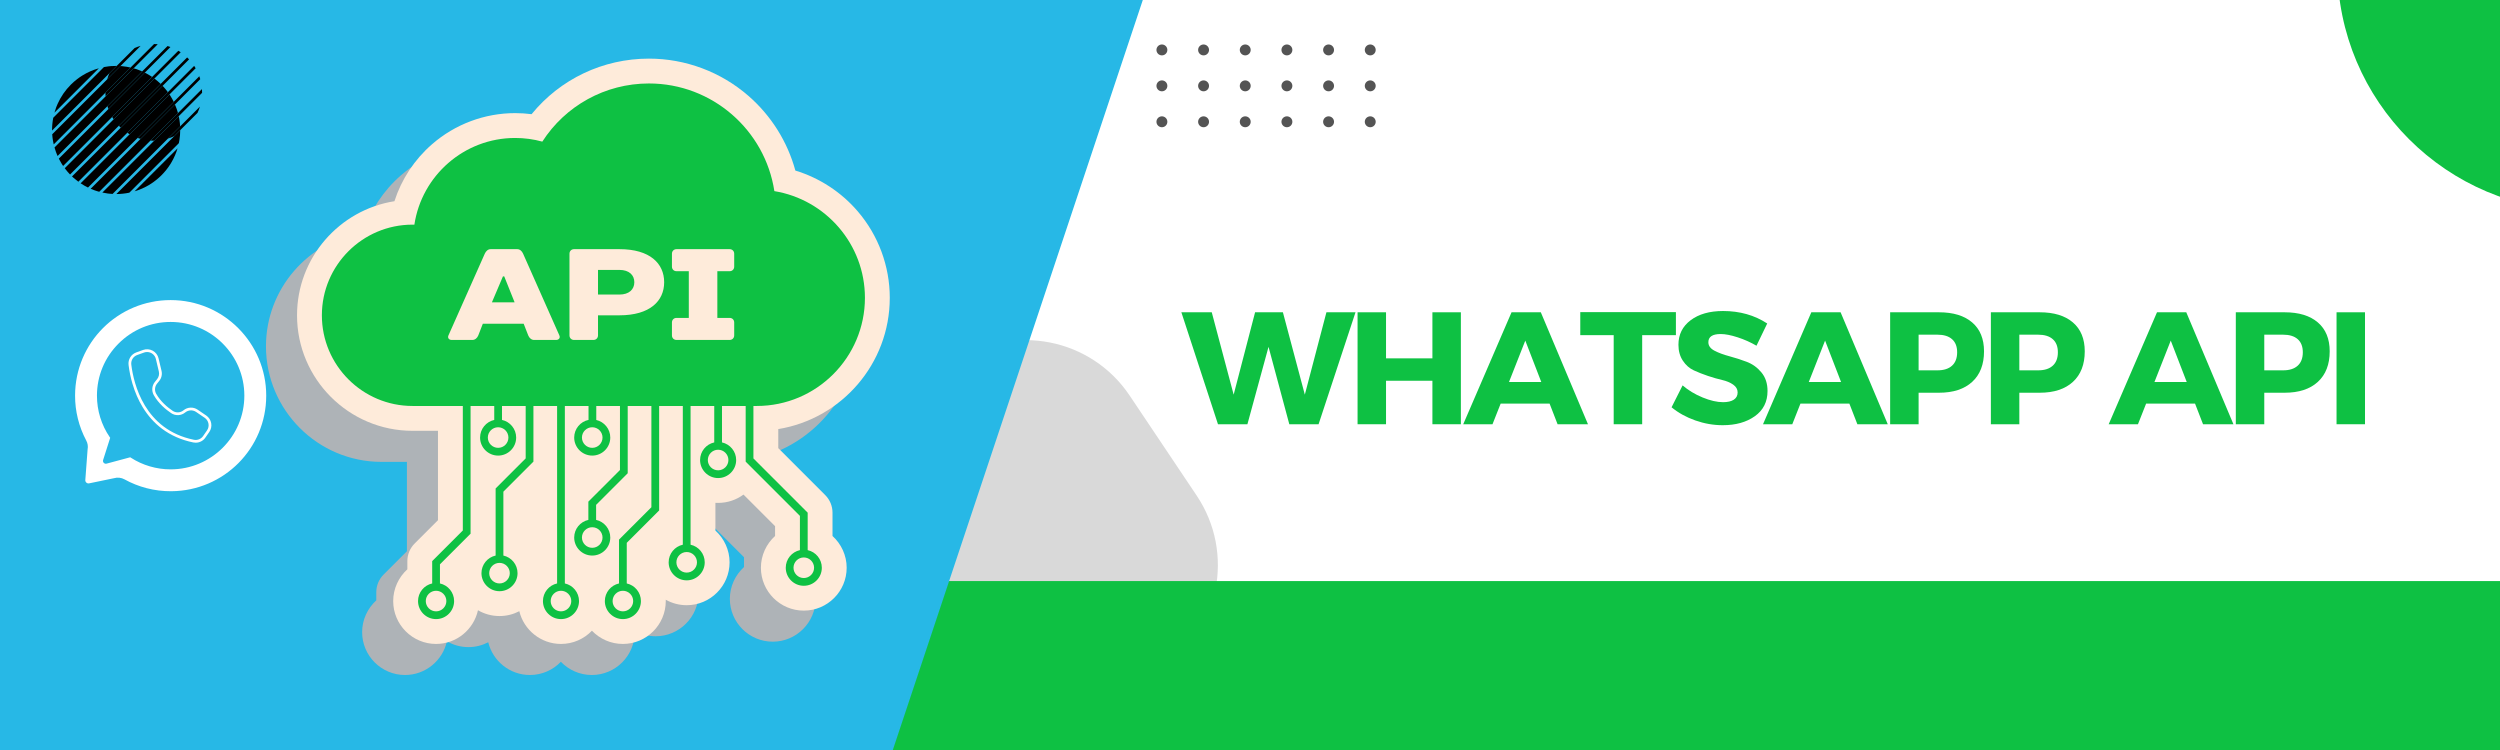 <svg xmlns="http://www.w3.org/2000/svg" xmlns:xlink="http://www.w3.org/1999/xlink" width="2000" zoomAndPan="magnify" viewBox="0 0 1500 450" height="600" preserveAspectRatio="xMidYMid meet" version="1.0"><defs><g/><clipPath id="96ce0fec76"><path d="M 497 204 L 731 204 L 731 443 L 497 443 Z M 497 204 " clip-rule="nonzero"/></clipPath><clipPath id="e7dcc7b184"><path d="M 636.043 175.031 L 759.887 359.836 L 592.711 471.863 L 468.871 287.059 Z M 636.043 175.031 " clip-rule="nonzero"/></clipPath><clipPath id="7ef30cfac8"><path d="M 677.797 237.336 L 718.02 297.363 C 741.078 331.77 731.879 378.359 697.469 401.418 L 654.902 429.941 C 620.492 453 573.906 443.797 550.848 409.391 L 510.621 349.363 C 487.562 314.953 496.766 268.367 531.176 245.309 L 573.742 216.781 C 608.148 193.723 654.738 202.926 677.797 237.336 Z M 677.797 237.336 " clip-rule="nonzero"/></clipPath><clipPath id="e702c2f004"><path d="M 495.863 348.625 L 1500 348.625 L 1500 450 L 495.863 450 Z M 495.863 348.625 " clip-rule="nonzero"/></clipPath><clipPath id="12f856c845"><path d="M 0 0 L 750 0 L 750 450 L 0 450 Z M 0 0 " clip-rule="nonzero"/></clipPath><clipPath id="4036547ccc"><path d="M 46.793 -192.945 L 750 -192.945 L 515.598 510.258 L -187.605 510.258 Z M 46.793 -192.945 " clip-rule="nonzero"/></clipPath><clipPath id="b4ff3af566"><path d="M 61 69 L 109 69 L 109 116.426 L 61 116.426 Z M 61 69 " clip-rule="nonzero"/></clipPath><clipPath id="f9e794d2c3"><path d="M 69 78 L 109 78 L 109 116.426 L 69 116.426 Z M 69 78 " clip-rule="nonzero"/></clipPath><clipPath id="ccb1e894b7"><path d="M 31.246 39 L 71 39 L 71 79 L 31.246 79 Z M 31.246 39 " clip-rule="nonzero"/></clipPath><clipPath id="5beec7aac7"><path d="M 31.246 39 L 79 39 L 79 87 L 31.246 87 Z M 31.246 39 " clip-rule="nonzero"/></clipPath><clipPath id="3ab323d151"><path d="M 90 53 L 121.246 53 L 121.246 85 L 90 85 Z M 90 53 " clip-rule="nonzero"/></clipPath><clipPath id="59eb154433"><path d="M 63 26.426 L 95 26.426 L 95 58 L 63 58 Z M 63 26.426 " clip-rule="nonzero"/></clipPath><clipPath id="c26e94f405"><path d="M 818 69 L 825.867 69 L 825.867 76.348 L 818 76.348 Z M 818 69 " clip-rule="nonzero"/></clipPath><clipPath id="4ca3f5d102"><path d="M 793 69 L 801 69 L 801 76.348 L 793 76.348 Z M 793 69 " clip-rule="nonzero"/></clipPath><clipPath id="c83daaff75"><path d="M 768 69 L 776 69 L 776 76.348 L 768 76.348 Z M 768 69 " clip-rule="nonzero"/></clipPath><clipPath id="5e1efae2a3"><path d="M 743 69 L 751 69 L 751 76.348 L 743 76.348 Z M 743 69 " clip-rule="nonzero"/></clipPath><clipPath id="f7d7b427c9"><path d="M 718 69 L 726 69 L 726 76.348 L 718 76.348 Z M 718 69 " clip-rule="nonzero"/></clipPath><clipPath id="41de31ce8e"><path d="M 693.867 69 L 701 69 L 701 76.348 L 693.867 76.348 Z M 693.867 69 " clip-rule="nonzero"/></clipPath><clipPath id="139671508d"><path d="M 818 48 L 825.867 48 L 825.867 55 L 818 55 Z M 818 48 " clip-rule="nonzero"/></clipPath><clipPath id="d0a6d4008c"><path d="M 693.867 48 L 701 48 L 701 55 L 693.867 55 Z M 693.867 48 " clip-rule="nonzero"/></clipPath><clipPath id="4fba2954ab"><path d="M 818 26.098 L 825.867 26.098 L 825.867 34 L 818 34 Z M 818 26.098 " clip-rule="nonzero"/></clipPath><clipPath id="3a2070f1be"><path d="M 793 26.098 L 801 26.098 L 801 34 L 793 34 Z M 793 26.098 " clip-rule="nonzero"/></clipPath><clipPath id="c80422e980"><path d="M 768 26.098 L 776 26.098 L 776 34 L 768 34 Z M 768 26.098 " clip-rule="nonzero"/></clipPath><clipPath id="f20ca7c9c8"><path d="M 743 26.098 L 751 26.098 L 751 34 L 743 34 Z M 743 26.098 " clip-rule="nonzero"/></clipPath><clipPath id="a64725312c"><path d="M 718 26.098 L 726 26.098 L 726 34 L 718 34 Z M 718 26.098 " clip-rule="nonzero"/></clipPath><clipPath id="a3ec637cc9"><path d="M 693.867 26.098 L 701 26.098 L 701 34 L 693.867 34 Z M 693.867 26.098 " clip-rule="nonzero"/></clipPath><clipPath id="3788b226f7"><path d="M 1402.406 0 L 1500 0 L 1500 126.484 L 1402.406 126.484 Z M 1402.406 0 " clip-rule="nonzero"/></clipPath><clipPath id="7083fa13c7"><path d="M 1549.195 -167.09 C 1468.125 -167.09 1402.406 -101.371 1402.406 -20.301 C 1402.406 60.766 1468.125 126.484 1549.195 126.484 C 1630.262 126.484 1695.98 60.766 1695.98 -20.301 C 1695.98 -101.371 1630.262 -167.09 1549.195 -167.09 Z M 1549.195 -167.09 " clip-rule="nonzero"/></clipPath><clipPath id="1bd311a1ef"><path d="M 45 180.051 L 159.75 180.051 L 159.75 294.801 L 45 294.801 Z M 45 180.051 " clip-rule="nonzero"/></clipPath><clipPath id="7609a745d3"><path d="M 159.477 53 L 516 53 L 516 404.934 L 159.477 404.934 Z M 159.477 53 " clip-rule="nonzero"/></clipPath><clipPath id="eb17787e79"><path d="M 178 35.184 L 533.727 35.184 L 533.727 387 L 178 387 Z M 178 35.184 " clip-rule="nonzero"/></clipPath></defs><rect x="-150" width="1800" fill="#ffffff" y="-45" height="540" fill-opacity="1"/><rect x="-150" width="1800" fill="#ffffff" y="-45" height="540" fill-opacity="1"/><g clip-path="url(#96ce0fec76)"><g clip-path="url(#e7dcc7b184)"><g clip-path="url(#7ef30cfac8)"><path fill="#d9d9d9" d="M 636.043 175.031 L 759.887 359.836 L 592.711 471.863 L 468.871 287.059 Z M 636.043 175.031 " fill-opacity="1" fill-rule="nonzero"/></g></g></g><g clip-path="url(#e702c2f004)"><path fill="#0ec143" d="M 495.863 348.625 L 1511.207 348.625 L 1511.207 450 L 495.863 450 Z M 495.863 348.625 " fill-opacity="1" fill-rule="nonzero"/></g><g clip-path="url(#12f856c845)"><g clip-path="url(#4036547ccc)"><path fill="#27b8e6" d="M -187.605 -192.945 L 749.086 -192.945 L 749.086 510.258 L -187.605 510.258 Z M -187.605 -192.945 " fill-opacity="1" fill-rule="nonzero"/></g></g><path fill="#000000" d="M 67.062 107.559 L 106.777 67.844 C 106.727 67.656 106.672 67.469 106.617 67.281 C 106.594 67.199 106.57 67.117 106.543 67.035 C 106.434 66.652 106.312 66.266 106.188 65.887 C 106.117 65.668 106.043 65.453 105.965 65.238 C 105.664 64.379 105.332 63.523 104.965 62.684 L 97.586 70.062 L 58.078 109.574 L 54.387 113.262 C 55.109 113.574 55.836 113.859 56.566 114.125 C 56.855 114.23 57.141 114.328 57.426 114.426 C 57.551 114.465 57.672 114.508 57.797 114.547 C 58.098 114.645 58.398 114.738 58.699 114.828 C 58.98 114.914 59.266 114.992 59.551 115.07 L 67.062 107.559 " fill-opacity="1" fill-rule="nonzero"/><g clip-path="url(#b4ff3af566)"><path fill="#000000" d="M 97.41 86.508 L 108.07 75.844 C 108.039 75.328 108.004 74.816 107.953 74.301 C 107.93 74.047 107.902 73.789 107.875 73.531 C 107.816 73.02 107.742 72.508 107.664 71.996 C 107.625 71.742 107.582 71.484 107.539 71.23 C 107.445 70.723 107.348 70.215 107.234 69.711 L 61.414 115.531 C 62.426 115.75 63.445 115.934 64.469 116.07 C 64.723 116.105 64.98 116.137 65.234 116.168 C 66.008 116.258 66.777 116.32 67.551 116.363 L 70.215 113.699 L 97.41 86.508 " fill-opacity="1" fill-rule="nonzero"/></g><path fill="#000000" d="M 106.523 89.008 L 80.715 114.816 C 82.746 114.211 84.73 113.43 86.66 112.484 C 87.004 112.312 87.344 112.141 87.68 111.961 C 88.215 111.68 88.742 111.391 89.262 111.082 C 90.957 110.074 92.594 108.93 94.152 107.641 C 94.777 107.125 95.387 106.586 95.984 106.023 C 96.285 105.746 96.578 105.457 96.871 105.164 C 98.914 103.125 100.68 100.906 102.168 98.562 C 102.469 98.086 102.758 97.602 103.035 97.117 C 104.523 94.531 105.688 91.809 106.523 89.008 " fill-opacity="1" fill-rule="nonzero"/><g clip-path="url(#f9e794d2c3)"><path fill="#000000" d="M 108.129 78.109 L 69.812 116.426 C 72.426 116.414 75.035 116.141 77.605 115.605 L 107.309 85.898 C 107.445 85.258 107.562 84.613 107.664 83.965 C 107.965 82.027 108.125 80.07 108.129 78.109 " fill-opacity="1" fill-rule="nonzero"/></g><g clip-path="url(#ccb1e894b7)"><path fill="#000000" d="M 36.371 73.195 L 43.051 66.512 L 58.219 51.344 L 63.637 45.93 L 70.023 39.543 C 68.898 39.531 67.777 39.574 66.656 39.66 C 66.176 39.699 65.695 39.742 65.215 39.797 C 64.258 39.91 63.305 40.055 62.355 40.238 L 31.945 70.652 C 31.832 71.242 31.73 71.832 31.645 72.43 C 31.457 73.742 31.332 75.066 31.277 76.391 C 31.266 76.715 31.254 77.035 31.25 77.355 C 31.246 77.676 31.242 78 31.246 78.32 L 36.371 73.195 " fill-opacity="1" fill-rule="nonzero"/></g><path fill="#000000" d="M 99.844 54.137 C 99.52 53.727 99.188 53.328 98.844 52.926 C 98.426 52.445 98 51.969 97.559 51.504 L 43.207 105.855 C 43.512 106.141 43.816 106.426 44.129 106.699 C 45.059 107.527 46.02 108.305 47.004 109.031 L 100.734 55.301 C 100.445 54.906 100.148 54.523 99.844 54.137 " fill-opacity="1" fill-rule="nonzero"/><path fill="#000000" d="M 81.488 41.387 C 81.055 41.25 80.621 41.117 80.188 40.996 L 40.793 80.391 L 32.699 88.48 C 32.945 89.352 33.223 90.215 33.531 91.066 C 33.762 91.707 34.012 92.34 34.277 92.973 C 34.367 93.184 34.457 93.391 34.551 93.602 L 85.305 42.844 C 84.055 42.289 82.777 41.801 81.488 41.387 " fill-opacity="1" fill-rule="nonzero"/><path fill="#000000" d="M 89.719 57.02 L 91.539 55.203 L 96.402 50.34 C 96.262 50.203 96.117 50.074 95.977 49.941 C 94.902 48.934 93.789 47.996 92.637 47.133 L 87.551 52.219 L 85.859 53.914 L 45.617 94.152 L 38.84 100.93 C 39.328 101.582 39.836 102.223 40.371 102.852 C 40.637 103.164 40.91 103.477 41.191 103.785 C 41.469 104.094 41.754 104.395 42.043 104.695 L 89.719 57.02 " fill-opacity="1" fill-rule="nonzero"/><path fill="#000000" d="M 97.027 68.301 L 104.234 61.094 C 103.957 60.523 103.66 59.961 103.352 59.402 C 103.043 58.848 102.723 58.297 102.383 57.75 C 102.16 57.387 101.926 57.027 101.688 56.668 L 94.828 63.527 L 48.375 109.984 C 49.801 110.938 51.281 111.789 52.801 112.527 L 97.027 68.301 " fill-opacity="1" fill-rule="nonzero"/><path fill="#000000" d="M 33.645 64.598 C 33.277 65.59 32.949 66.594 32.664 67.605 L 59.312 40.961 C 55.848 41.926 52.496 43.387 49.363 45.34 C 48.316 45.992 47.297 46.699 46.305 47.461 C 44.984 48.477 43.715 49.586 42.504 50.797 C 39.082 54.219 36.445 58.125 34.586 62.293 C 34.355 62.812 34.133 63.336 33.926 63.863 C 33.828 64.109 33.738 64.352 33.645 64.598 " fill-opacity="1" fill-rule="nonzero"/><g clip-path="url(#5beec7aac7)"><path fill="#000000" d="M 40.695 78.164 L 74.102 44.758 L 78.336 40.52 C 77.586 40.348 76.832 40.199 76.074 40.07 C 75.062 39.902 74.047 39.773 73.027 39.684 C 72.77 39.66 72.516 39.641 72.262 39.625 L 31.332 80.555 C 31.363 81.07 31.41 81.578 31.461 82.086 C 31.488 82.34 31.52 82.594 31.551 82.848 C 31.617 83.355 31.691 83.863 31.777 84.367 C 31.902 85.125 32.055 85.879 32.227 86.633 L 40.695 78.164 " fill-opacity="1" fill-rule="nonzero"/></g><path fill="#000000" d="M 41.297 96.148 L 84.434 53.016 L 91.277 46.168 C 91.102 46.047 90.922 45.93 90.742 45.812 C 90.562 45.695 90.387 45.578 90.207 45.465 C 89.742 45.172 89.273 44.891 88.801 44.617 C 88.168 44.258 87.531 43.914 86.887 43.59 L 83.027 47.445 L 38.766 91.715 L 35.293 95.184 C 35.766 96.125 36.277 97.051 36.832 97.957 C 37.055 98.324 37.281 98.684 37.516 99.039 C 37.633 99.219 37.754 99.398 37.875 99.574 L 41.297 96.152 " fill-opacity="1" fill-rule="nonzero"/><path fill="#000000" d="M 112.285 34.457 L 71.289 75.453 C 71.668 75.848 72.059 76.23 72.457 76.605 L 113.438 35.625 C 113.062 35.227 112.68 34.836 112.285 34.457 " fill-opacity="1" fill-rule="nonzero"/><path fill="#000000" d="M 106.996 30.449 L 67.281 70.164 C 67.566 70.648 67.867 71.125 68.18 71.59 L 108.422 31.352 C 107.953 31.035 107.48 30.738 106.996 30.453 " fill-opacity="1" fill-rule="nonzero"/><g clip-path="url(#3ab323d151)"><path fill="#000000" d="M 121.246 55.418 C 121.246 54.754 121.223 54.098 121.176 53.445 L 90.273 84.348 C 90.926 84.391 91.586 84.414 92.25 84.414 C 92.344 84.414 92.438 84.414 92.531 84.41 L 121.242 55.703 C 121.242 55.609 121.246 55.516 121.246 55.418 " fill-opacity="1" fill-rule="nonzero"/></g><path fill="#000000" d="M 119.59 45.738 L 82.57 82.758 C 83.148 82.961 83.734 83.152 84.332 83.32 L 120.148 47.5 C 119.98 46.906 119.793 46.32 119.59 45.742 " fill-opacity="1" fill-rule="nonzero"/><g clip-path="url(#59eb154433)"><path fill="#000000" d="M 92.434 26.426 L 63.258 55.602 C 63.262 56.348 63.293 57.09 63.355 57.828 L 94.656 26.523 C 93.922 26.465 93.18 26.43 92.434 26.426 " fill-opacity="1" fill-rule="nonzero"/></g><path fill="#000000" d="M 80.781 28.785 L 65.613 43.949 C 65.113 45.113 64.684 46.316 64.336 47.551 L 84.383 27.508 C 83.145 27.855 81.945 28.281 80.781 28.785 " fill-opacity="1" fill-rule="nonzero"/><path fill="#000000" d="M 100.527 27.625 L 64.457 63.695 C 64.629 64.285 64.824 64.867 65.035 65.441 L 102.273 28.203 C 101.699 27.992 101.113 27.801 100.527 27.625 " fill-opacity="1" fill-rule="nonzero"/><path fill="#000000" d="M 119.973 63.941 L 100.773 83.141 C 102.078 82.742 103.344 82.246 104.562 81.676 L 118.508 67.73 C 119.078 66.512 119.57 65.246 119.973 63.941 " fill-opacity="1" fill-rule="nonzero"/><path fill="#000000" d="M 116.504 39.527 L 76.359 79.672 C 76.828 79.98 77.309 80.277 77.797 80.559 L 117.391 40.965 C 117.109 40.477 116.812 39.996 116.504 39.527 " fill-opacity="1" fill-rule="nonzero"/><g clip-path="url(#c26e94f405)"><path fill="#545454" d="M 818.871 73.07 C 818.871 72.637 818.957 72.219 819.121 71.816 C 819.289 71.418 819.523 71.062 819.832 70.754 C 820.137 70.449 820.492 70.211 820.895 70.047 C 821.293 69.879 821.711 69.797 822.148 69.797 C 822.582 69.797 823 69.879 823.398 70.047 C 823.801 70.211 824.156 70.449 824.461 70.754 C 824.77 71.062 825.004 71.418 825.172 71.816 C 825.336 72.219 825.422 72.637 825.422 73.07 C 825.422 73.504 825.336 73.922 825.172 74.324 C 825.004 74.727 824.77 75.078 824.461 75.387 C 824.156 75.691 823.801 75.93 823.398 76.098 C 822.996 76.262 822.582 76.344 822.145 76.344 C 821.711 76.344 821.293 76.262 820.895 76.094 C 820.492 75.93 820.137 75.691 819.832 75.387 C 819.523 75.078 819.289 74.727 819.121 74.324 C 818.957 73.922 818.871 73.504 818.871 73.07 Z M 818.871 73.07 " fill-opacity="1" fill-rule="nonzero"/></g><g clip-path="url(#4ca3f5d102)"><path fill="#545454" d="M 793.871 73.07 C 793.871 72.637 793.953 72.219 794.121 71.816 C 794.285 71.418 794.523 71.062 794.832 70.754 C 795.137 70.449 795.492 70.211 795.895 70.047 C 796.293 69.879 796.711 69.797 797.145 69.797 C 797.578 69.797 797.996 69.879 798.398 70.047 C 798.801 70.211 799.152 70.449 799.461 70.754 C 799.77 71.062 800.004 71.418 800.172 71.816 C 800.336 72.219 800.422 72.637 800.422 73.07 C 800.422 73.504 800.336 73.922 800.172 74.324 C 800.004 74.727 799.77 75.078 799.461 75.387 C 799.152 75.691 798.801 75.93 798.398 76.098 C 797.996 76.262 797.578 76.344 797.145 76.344 C 796.711 76.344 796.293 76.262 795.891 76.094 C 795.492 75.93 795.137 75.691 794.832 75.387 C 794.523 75.078 794.285 74.727 794.121 74.324 C 793.953 73.922 793.871 73.504 793.871 73.07 Z M 793.871 73.07 " fill-opacity="1" fill-rule="nonzero"/></g><g clip-path="url(#c83daaff75)"><path fill="#545454" d="M 768.871 73.07 C 768.871 72.637 768.953 72.219 769.117 71.816 C 769.285 71.418 769.52 71.062 769.828 70.754 C 770.137 70.449 770.488 70.211 770.891 70.047 C 771.293 69.879 771.707 69.797 772.145 69.797 C 772.578 69.797 772.996 69.879 773.395 70.047 C 773.797 70.211 774.152 70.449 774.457 70.754 C 774.766 71.062 775.004 71.418 775.168 71.816 C 775.336 72.219 775.418 72.637 775.418 73.07 C 775.418 73.504 775.336 73.922 775.168 74.324 C 775.004 74.723 774.766 75.078 774.457 75.387 C 774.152 75.691 773.797 75.93 773.398 76.094 C 772.996 76.262 772.578 76.344 772.145 76.344 C 771.711 76.344 771.293 76.262 770.891 76.094 C 770.488 75.93 770.137 75.691 769.828 75.387 C 769.523 75.078 769.285 74.727 769.117 74.324 C 768.953 73.922 768.871 73.504 768.871 73.07 Z M 768.871 73.07 " fill-opacity="1" fill-rule="nonzero"/></g><g clip-path="url(#5e1efae2a3)"><path fill="#545454" d="M 743.871 73.07 C 743.867 72.637 743.953 72.219 744.117 71.816 C 744.285 71.418 744.52 71.062 744.828 70.754 C 745.133 70.449 745.488 70.211 745.891 70.047 C 746.293 69.879 746.707 69.797 747.145 69.797 C 747.578 69.797 747.996 69.879 748.395 70.047 C 748.797 70.211 749.152 70.449 749.457 70.754 C 749.766 71.062 750.004 71.418 750.168 71.816 C 750.336 72.219 750.418 72.637 750.418 73.07 C 750.418 73.504 750.336 73.922 750.168 74.324 C 750.004 74.723 749.766 75.078 749.457 75.387 C 749.152 75.691 748.797 75.93 748.395 76.094 C 747.996 76.262 747.578 76.344 747.145 76.344 C 746.711 76.344 746.293 76.262 745.891 76.094 C 745.488 75.93 745.137 75.691 744.828 75.387 C 744.52 75.078 744.285 74.727 744.117 74.324 C 743.953 73.922 743.871 73.504 743.871 73.07 Z M 743.871 73.07 " fill-opacity="1" fill-rule="nonzero"/></g><g clip-path="url(#f7d7b427c9)"><path fill="#545454" d="M 718.867 73.07 C 718.867 72.637 718.953 72.219 719.117 71.816 C 719.285 71.418 719.52 71.062 719.828 70.754 C 720.133 70.449 720.488 70.211 720.891 70.047 C 721.289 69.879 721.707 69.797 722.141 69.797 C 722.578 69.797 722.992 69.879 723.395 70.047 C 723.797 70.211 724.148 70.449 724.457 70.754 C 724.766 71.062 725 71.418 725.168 71.816 C 725.332 72.219 725.418 72.637 725.418 73.07 C 725.418 73.504 725.332 73.922 725.168 74.324 C 725 74.723 724.766 75.078 724.457 75.387 C 724.152 75.691 723.797 75.93 723.395 76.094 C 722.996 76.262 722.578 76.344 722.141 76.344 C 721.707 76.344 721.289 76.262 720.891 76.094 C 720.488 75.93 720.133 75.691 719.828 75.387 C 719.52 75.078 719.285 74.727 719.117 74.324 C 718.953 73.922 718.867 73.504 718.867 73.07 Z M 718.867 73.07 " fill-opacity="1" fill-rule="nonzero"/></g><g clip-path="url(#41de31ce8e)"><path fill="#545454" d="M 693.867 73.07 C 693.867 72.637 693.949 72.219 694.117 71.816 C 694.281 71.418 694.52 71.062 694.828 70.754 C 695.133 70.449 695.488 70.211 695.887 70.047 C 696.289 69.879 696.707 69.797 697.141 69.797 C 697.574 69.797 697.992 69.879 698.395 70.047 C 698.797 70.211 699.148 70.449 699.457 70.754 C 699.766 71.062 700 71.418 700.168 71.816 C 700.332 72.219 700.414 72.637 700.414 73.07 C 700.414 73.504 700.332 73.922 700.168 74.324 C 700 74.727 699.762 75.078 699.457 75.387 C 699.148 75.695 698.793 75.93 698.395 76.098 C 697.992 76.262 697.574 76.344 697.141 76.344 C 696.707 76.344 696.289 76.262 695.887 76.094 C 695.488 75.93 695.133 75.691 694.828 75.387 C 694.52 75.078 694.281 74.727 694.117 74.324 C 693.949 73.922 693.867 73.504 693.867 73.07 Z M 693.867 73.07 " fill-opacity="1" fill-rule="nonzero"/></g><g clip-path="url(#139671508d)"><path fill="#545454" d="M 818.871 51.516 C 818.871 51.082 818.957 50.664 819.121 50.262 C 819.289 49.859 819.523 49.508 819.832 49.199 C 820.137 48.891 820.492 48.656 820.895 48.488 C 821.293 48.324 821.711 48.238 822.148 48.238 C 822.582 48.238 823 48.324 823.398 48.488 C 823.801 48.656 824.156 48.891 824.461 49.199 C 824.77 49.504 825.004 49.859 825.172 50.262 C 825.336 50.664 825.422 51.078 825.422 51.516 C 825.422 51.949 825.336 52.367 825.172 52.766 C 825.004 53.168 824.77 53.523 824.461 53.828 C 824.156 54.137 823.801 54.371 823.398 54.539 C 822.996 54.707 822.582 54.789 822.145 54.789 C 821.711 54.789 821.293 54.703 820.895 54.539 C 820.492 54.371 820.137 54.137 819.832 53.828 C 819.523 53.523 819.289 53.168 819.121 52.766 C 818.957 52.367 818.871 51.949 818.871 51.516 Z M 818.871 51.516 " fill-opacity="1" fill-rule="nonzero"/></g><path fill="#545454" d="M 793.871 51.516 C 793.871 51.082 793.953 50.664 794.121 50.262 C 794.285 49.859 794.523 49.504 794.828 49.199 C 795.137 48.891 795.488 48.652 795.891 48.488 C 796.293 48.32 796.711 48.238 797.145 48.238 C 797.578 48.238 797.996 48.32 798.398 48.484 C 798.797 48.652 799.152 48.887 799.461 49.195 C 799.766 49.5 800.004 49.855 800.172 50.258 C 800.336 50.66 800.422 51.074 800.422 51.512 C 800.422 51.945 800.336 52.363 800.172 52.762 C 800.004 53.164 799.77 53.52 799.461 53.828 C 799.152 54.133 798.801 54.371 798.398 54.535 C 797.996 54.703 797.578 54.785 797.145 54.785 C 796.711 54.785 796.293 54.703 795.895 54.535 C 795.492 54.371 795.137 54.133 794.832 53.828 C 794.523 53.52 794.289 53.168 794.121 52.766 C 793.957 52.367 793.871 51.949 793.871 51.516 Z M 793.871 51.516 " fill-opacity="1" fill-rule="nonzero"/><path fill="#545454" d="M 768.871 51.516 C 768.871 51.082 768.953 50.664 769.117 50.262 C 769.285 49.859 769.52 49.508 769.828 49.199 C 770.137 48.891 770.488 48.656 770.891 48.488 C 771.293 48.324 771.707 48.238 772.145 48.238 C 772.578 48.238 772.996 48.324 773.395 48.488 C 773.797 48.656 774.152 48.891 774.457 49.199 C 774.766 49.504 775.004 49.859 775.168 50.262 C 775.336 50.66 775.418 51.078 775.418 51.512 C 775.418 51.949 775.336 52.367 775.168 52.766 C 775.004 53.168 774.766 53.523 774.457 53.828 C 774.152 54.137 773.797 54.371 773.398 54.539 C 772.996 54.703 772.578 54.789 772.145 54.789 C 771.711 54.789 771.293 54.707 770.891 54.539 C 770.488 54.371 770.137 54.137 769.828 53.828 C 769.52 53.523 769.285 53.168 769.117 52.766 C 768.953 52.367 768.871 51.949 768.871 51.516 Z M 768.871 51.516 " fill-opacity="1" fill-rule="nonzero"/><path fill="#545454" d="M 743.871 51.516 C 743.867 51.082 743.953 50.664 744.117 50.262 C 744.285 49.859 744.52 49.508 744.828 49.199 C 745.133 48.891 745.488 48.656 745.891 48.488 C 746.293 48.324 746.707 48.238 747.145 48.238 C 747.578 48.238 747.996 48.324 748.395 48.488 C 748.797 48.656 749.152 48.891 749.457 49.199 C 749.766 49.504 750.004 49.859 750.168 50.262 C 750.336 50.66 750.418 51.078 750.418 51.512 C 750.418 51.949 750.336 52.367 750.168 52.766 C 750.004 53.168 749.766 53.523 749.457 53.828 C 749.152 54.137 748.797 54.371 748.395 54.539 C 747.996 54.703 747.578 54.789 747.145 54.789 C 746.711 54.789 746.293 54.707 745.891 54.539 C 745.488 54.371 745.137 54.137 744.828 53.828 C 744.52 53.523 744.285 53.168 744.117 52.766 C 743.953 52.367 743.871 51.949 743.871 51.516 Z M 743.871 51.516 " fill-opacity="1" fill-rule="nonzero"/><path fill="#545454" d="M 718.867 51.516 C 718.867 51.082 718.949 50.664 719.117 50.262 C 719.281 49.859 719.52 49.504 719.824 49.199 C 720.133 48.891 720.484 48.652 720.887 48.488 C 721.289 48.32 721.707 48.238 722.141 48.238 C 722.574 48.238 722.992 48.32 723.395 48.484 C 723.793 48.652 724.148 48.887 724.457 49.195 C 724.762 49.5 725 49.855 725.168 50.258 C 725.332 50.656 725.418 51.074 725.418 51.508 C 725.418 51.945 725.332 52.363 725.168 52.762 C 725 53.164 724.766 53.52 724.457 53.824 C 724.152 54.133 723.797 54.371 723.395 54.535 C 722.996 54.703 722.578 54.785 722.141 54.785 C 721.707 54.785 721.293 54.703 720.891 54.535 C 720.488 54.371 720.137 54.133 719.828 53.828 C 719.52 53.52 719.285 53.168 719.117 52.766 C 718.953 52.367 718.867 51.949 718.867 51.516 Z M 718.867 51.516 " fill-opacity="1" fill-rule="nonzero"/><g clip-path="url(#d0a6d4008c)"><path fill="#545454" d="M 693.867 51.516 C 693.867 51.082 693.949 50.664 694.117 50.262 C 694.281 49.859 694.52 49.504 694.824 49.199 C 695.133 48.891 695.484 48.652 695.887 48.488 C 696.289 48.32 696.707 48.238 697.141 48.238 C 697.574 48.238 697.992 48.32 698.395 48.484 C 698.793 48.652 699.148 48.887 699.457 49.195 C 699.762 49.504 700 49.855 700.168 50.258 C 700.332 50.66 700.414 51.078 700.414 51.512 C 700.414 51.945 700.332 52.363 700.168 52.766 C 700 53.164 699.762 53.52 699.457 53.828 C 699.148 54.133 698.797 54.371 698.395 54.535 C 697.992 54.703 697.574 54.785 697.141 54.785 C 696.707 54.785 696.289 54.703 695.887 54.535 C 695.488 54.371 695.133 54.133 694.828 53.828 C 694.52 53.52 694.285 53.168 694.117 52.766 C 693.949 52.367 693.867 51.949 693.867 51.516 Z M 693.867 51.516 " fill-opacity="1" fill-rule="nonzero"/></g><g clip-path="url(#4fba2954ab)"><path fill="#545454" d="M 818.871 29.957 C 818.871 29.523 818.957 29.105 819.121 28.703 C 819.289 28.305 819.523 27.949 819.832 27.645 C 820.141 27.336 820.492 27.098 820.895 26.934 C 821.297 26.766 821.711 26.684 822.148 26.684 C 822.582 26.684 823 26.766 823.398 26.934 C 823.801 27.098 824.156 27.336 824.461 27.645 C 824.77 27.949 825.004 28.305 825.172 28.707 C 825.34 29.105 825.422 29.523 825.422 29.957 C 825.422 30.395 825.336 30.809 825.172 31.211 C 825.004 31.613 824.77 31.965 824.461 32.273 C 824.156 32.582 823.801 32.816 823.398 32.984 C 822.996 33.148 822.582 33.23 822.145 33.23 C 821.711 33.23 821.293 33.148 820.895 32.984 C 820.492 32.816 820.137 32.578 819.832 32.273 C 819.523 31.965 819.289 31.613 819.121 31.211 C 818.957 30.809 818.871 30.391 818.871 29.957 Z M 818.871 29.957 " fill-opacity="1" fill-rule="nonzero"/></g><g clip-path="url(#3a2070f1be)"><path fill="#545454" d="M 793.871 29.957 C 793.871 29.523 793.953 29.105 794.121 28.703 C 794.289 28.305 794.523 27.949 794.832 27.645 C 795.137 27.336 795.492 27.098 795.895 26.934 C 796.293 26.766 796.711 26.684 797.145 26.684 C 797.582 26.684 797.996 26.766 798.398 26.934 C 798.801 27.098 799.156 27.336 799.461 27.645 C 799.77 27.949 800.004 28.305 800.172 28.707 C 800.336 29.105 800.422 29.523 800.422 29.957 C 800.422 30.395 800.336 30.809 800.172 31.211 C 800.004 31.613 799.77 31.965 799.461 32.273 C 799.152 32.582 798.801 32.816 798.398 32.984 C 797.996 33.148 797.578 33.23 797.145 33.23 C 796.711 33.23 796.293 33.148 795.891 32.984 C 795.492 32.816 795.137 32.578 794.832 32.273 C 794.523 31.965 794.285 31.613 794.121 31.211 C 793.953 30.809 793.871 30.391 793.871 29.957 Z M 793.871 29.957 " fill-opacity="1" fill-rule="nonzero"/></g><g clip-path="url(#c80422e980)"><path fill="#545454" d="M 768.871 29.957 C 768.871 29.523 768.953 29.105 769.117 28.703 C 769.285 28.305 769.52 27.949 769.828 27.645 C 770.137 27.336 770.488 27.098 770.891 26.934 C 771.293 26.766 771.711 26.684 772.145 26.684 C 772.578 26.684 772.996 26.766 773.395 26.934 C 773.797 27.098 774.152 27.336 774.457 27.645 C 774.766 27.949 775.004 28.305 775.168 28.703 C 775.336 29.105 775.418 29.523 775.418 29.957 C 775.418 30.391 775.336 30.809 775.168 31.211 C 775.004 31.613 774.766 31.965 774.457 32.273 C 774.152 32.582 773.797 32.816 773.395 32.984 C 772.996 33.148 772.578 33.23 772.145 33.23 C 771.711 33.23 771.293 33.148 770.891 32.984 C 770.488 32.816 770.137 32.582 769.828 32.273 C 769.52 31.965 769.285 31.613 769.117 31.211 C 768.953 30.809 768.871 30.391 768.871 29.957 Z M 768.871 29.957 " fill-opacity="1" fill-rule="nonzero"/></g><g clip-path="url(#f20ca7c9c8)"><path fill="#545454" d="M 743.871 29.957 C 743.871 29.523 743.953 29.105 744.117 28.703 C 744.285 28.305 744.52 27.949 744.828 27.645 C 745.137 27.336 745.488 27.098 745.891 26.934 C 746.293 26.766 746.711 26.684 747.145 26.684 C 747.578 26.684 747.996 26.766 748.395 26.934 C 748.797 27.098 749.152 27.336 749.457 27.645 C 749.766 27.949 750.004 28.305 750.168 28.703 C 750.336 29.105 750.418 29.523 750.418 29.957 C 750.418 30.391 750.336 30.809 750.168 31.211 C 750.004 31.613 749.766 31.965 749.457 32.273 C 749.152 32.582 748.797 32.816 748.395 32.984 C 747.996 33.148 747.578 33.23 747.145 33.23 C 746.711 33.23 746.293 33.148 745.891 32.984 C 745.488 32.816 745.137 32.582 744.828 32.273 C 744.52 31.965 744.285 31.613 744.117 31.211 C 743.953 30.809 743.871 30.391 743.871 29.957 Z M 743.871 29.957 " fill-opacity="1" fill-rule="nonzero"/></g><g clip-path="url(#a64725312c)"><path fill="#545454" d="M 718.867 29.957 C 718.867 29.523 718.953 29.105 719.117 28.703 C 719.285 28.305 719.52 27.949 719.828 27.645 C 720.133 27.336 720.488 27.098 720.891 26.934 C 721.289 26.766 721.707 26.684 722.141 26.684 C 722.578 26.684 722.996 26.766 723.395 26.934 C 723.797 27.098 724.152 27.336 724.457 27.645 C 724.766 27.949 725 28.305 725.168 28.703 C 725.332 29.105 725.418 29.523 725.418 29.957 C 725.418 30.391 725.332 30.809 725.168 31.211 C 725 31.613 724.766 31.965 724.457 32.273 C 724.152 32.582 723.797 32.816 723.395 32.984 C 722.996 33.148 722.578 33.23 722.141 33.23 C 721.707 33.23 721.289 33.148 720.891 32.984 C 720.488 32.816 720.133 32.582 719.828 32.273 C 719.52 31.965 719.285 31.613 719.117 31.211 C 718.953 30.809 718.867 30.391 718.867 29.957 Z M 718.867 29.957 " fill-opacity="1" fill-rule="nonzero"/></g><g clip-path="url(#a3ec637cc9)"><path fill="#545454" d="M 693.867 29.957 C 693.867 29.523 693.949 29.105 694.117 28.703 C 694.281 28.305 694.52 27.949 694.828 27.641 C 695.133 27.336 695.488 27.098 695.891 26.934 C 696.289 26.766 696.707 26.684 697.141 26.684 C 697.578 26.684 697.992 26.766 698.395 26.934 C 698.797 27.098 699.148 27.336 699.457 27.645 C 699.766 27.949 700 28.305 700.168 28.707 C 700.332 29.105 700.414 29.523 700.414 29.957 C 700.414 30.395 700.332 30.812 700.168 31.211 C 700 31.613 699.762 31.969 699.457 32.273 C 699.148 32.582 698.793 32.816 698.395 32.984 C 697.992 33.148 697.574 33.23 697.141 33.23 C 696.707 33.23 696.289 33.148 695.887 32.98 C 695.488 32.816 695.133 32.578 694.824 32.273 C 694.52 31.965 694.281 31.613 694.117 31.211 C 693.949 30.809 693.867 30.391 693.867 29.957 Z M 693.867 29.957 " fill-opacity="1" fill-rule="nonzero"/></g><g clip-path="url(#3788b226f7)"><g clip-path="url(#7083fa13c7)"><path fill="#0ec143" d="M 1402.406 -167.09 L 1695.98 -167.09 L 1695.98 126.484 L 1402.406 126.484 Z M 1402.406 -167.09 " fill-opacity="1" fill-rule="nonzero"/></g></g><g clip-path="url(#1bd311a1ef)"><path fill="#ffffff" d="M 102.391 180.051 C 70.691 180.051 45.086 205.617 45.047 237.316 C 45.031 242.02 45.594 246.652 46.723 251.215 C 47.855 255.781 49.527 260.137 51.734 264.289 C 52.633 265.977 52.91 267.758 52.562 269.637 L 51.203 287.785 C 51.172 287.945 51.164 288.105 51.176 288.27 C 51.188 288.434 51.219 288.594 51.273 288.746 C 51.324 288.902 51.395 289.051 51.484 289.188 C 51.574 289.324 51.68 289.445 51.801 289.559 C 51.922 289.668 52.055 289.762 52.199 289.836 C 52.344 289.914 52.496 289.969 52.656 290.008 C 52.812 290.043 52.977 290.062 53.141 290.059 C 53.305 290.055 53.465 290.031 53.621 289.984 L 68.484 286.902 C 69.52 286.605 70.574 286.52 71.648 286.641 C 72.719 286.762 73.73 287.082 74.676 287.605 C 82.996 292.207 92.582 294.801 102.781 294.734 C 134.359 294.523 159.734 268.969 159.734 237.391 C 159.734 205.816 134.059 180.051 102.391 180.051 Z M 102.391 282.441 C 98.324 282.445 94.332 281.91 90.41 280.828 C 86.492 279.75 82.789 278.168 79.301 276.078 C 78.402 275.543 77.449 275.406 76.438 275.68 L 64.164 278.98 C 62.223 279.504 60.469 277.672 61.078 275.754 L 64.664 264.492 C 64.828 263.973 64.875 263.441 64.805 262.898 C 64.738 262.359 64.555 261.855 64.266 261.395 C 61.996 257.805 60.273 253.969 59.098 249.887 C 57.922 245.805 57.336 241.641 57.344 237.395 C 57.344 212.543 77.539 192.344 102.391 192.344 C 127.363 192.344 147.59 212.668 147.438 237.68 C 147.281 262.488 127.199 282.441 102.391 282.441 Z M 102.391 282.441 " fill-opacity="1" fill-rule="nonzero"/></g><path fill="#ffffff" d="M 102.391 283.27 C 98.043 283.273 93.785 282.672 89.613 281.461 C 85.438 280.254 81.52 278.484 77.848 276.156 L 64.379 279.781 C 63.785 279.941 63.188 279.938 62.594 279.77 C 62 279.605 61.492 279.301 61.066 278.855 C 60.641 278.406 60.359 277.887 60.219 277.285 C 60.078 276.684 60.105 276.09 60.289 275.504 L 64.285 262.945 C 59.199 255.379 56.516 246.555 56.516 237.395 C 56.516 235.891 56.586 234.391 56.734 232.895 C 56.883 231.402 57.102 229.918 57.395 228.441 C 57.688 226.969 58.051 225.512 58.488 224.074 C 58.922 222.637 59.43 221.223 60.004 219.836 C 60.578 218.449 61.219 217.09 61.93 215.766 C 62.637 214.441 63.406 213.152 64.242 211.902 C 65.078 210.652 65.973 209.449 66.926 208.285 C 67.879 207.125 68.887 206.012 69.949 204.949 C 71.012 203.887 72.121 202.879 73.285 201.926 C 74.445 200.973 75.648 200.082 76.898 199.246 C 78.148 198.41 79.438 197.641 80.762 196.93 C 82.086 196.223 83.445 195.582 84.832 195.008 C 86.219 194.434 87.633 193.926 89.07 193.492 C 90.508 193.055 91.965 192.691 93.438 192.398 C 94.914 192.105 96.398 191.883 97.891 191.738 C 99.387 191.59 100.887 191.516 102.391 191.52 C 103.895 191.516 105.395 191.586 106.891 191.734 C 108.387 191.879 109.875 192.098 111.348 192.387 C 112.824 192.68 114.281 193.043 115.723 193.477 C 117.16 193.914 118.574 194.418 119.965 194.992 C 121.355 195.566 122.715 196.207 124.039 196.914 C 125.367 197.621 126.656 198.391 127.906 199.227 C 129.16 200.062 130.367 200.953 131.527 201.906 C 132.691 202.859 133.805 203.867 134.871 204.934 C 135.934 205.996 136.941 207.105 137.898 208.27 C 138.852 209.43 139.746 210.637 140.582 211.887 C 141.422 213.137 142.191 214.426 142.902 215.75 C 143.613 217.074 144.254 218.434 144.832 219.824 C 145.406 221.211 145.914 222.625 146.352 224.066 C 146.785 225.504 147.152 226.961 147.445 228.434 C 147.738 229.91 147.961 231.395 148.105 232.891 C 148.254 234.391 148.328 235.891 148.328 237.395 C 148.328 238.898 148.254 240.398 148.105 241.895 C 147.961 243.391 147.738 244.875 147.445 246.352 C 147.152 247.824 146.785 249.281 146.348 250.723 C 145.914 252.16 145.406 253.574 144.832 254.965 C 144.254 256.352 143.613 257.711 142.902 259.035 C 142.191 260.363 141.418 261.648 140.582 262.898 C 139.746 264.148 138.852 265.355 137.898 266.516 C 136.941 267.68 135.934 268.793 134.871 269.855 C 133.805 270.918 132.691 271.926 131.527 272.879 C 130.363 273.832 129.156 274.723 127.906 275.559 C 126.656 276.395 125.367 277.164 124.039 277.871 C 122.715 278.578 121.355 279.219 119.965 279.793 C 118.574 280.367 117.16 280.871 115.719 281.309 C 114.281 281.742 112.824 282.105 111.348 282.398 C 109.875 282.688 108.387 282.906 106.891 283.055 C 105.395 283.199 103.895 283.27 102.391 283.27 Z M 78.129 274.367 L 78.438 274.566 C 82.004 276.871 85.828 278.625 89.902 279.82 C 93.98 281.02 98.141 281.617 102.391 281.613 C 126.773 281.613 146.609 261.773 146.609 237.391 C 146.609 213.012 126.773 193.172 102.391 193.172 C 90.594 193.172 79.492 197.777 71.133 206.137 C 62.773 214.492 58.172 225.594 58.172 237.395 C 58.172 246.355 60.836 254.984 65.879 262.348 L 66.109 262.68 L 61.871 276.004 C 61.773 276.305 61.762 276.605 61.832 276.91 C 61.902 277.215 62.047 277.484 62.262 277.711 C 62.48 277.938 62.738 278.09 63.043 278.176 C 63.344 278.262 63.645 278.262 63.949 278.18 Z M 78.129 274.367 " fill-opacity="1" fill-rule="nonzero"/><path fill="#ffffff" d="M 117.41 265.625 C 116.934 265.625 116.457 265.574 115.988 265.48 C 108.848 264.023 102.508 261.238 97.148 257.207 C 92.598 253.781 88.699 249.418 85.559 244.238 C 83.039 240.082 80.996 235.387 79.488 230.289 C 78.395 226.582 77.609 222.812 77.137 218.977 C 77.039 218.18 77.074 217.387 77.246 216.602 C 77.414 215.82 77.711 215.086 78.129 214.402 C 78.551 213.715 79.07 213.121 79.695 212.613 C 80.316 212.109 81.008 211.719 81.762 211.445 L 85.855 209.973 C 86.324 209.805 86.805 209.684 87.297 209.617 C 87.793 209.551 88.289 209.535 88.785 209.574 C 89.281 209.609 89.77 209.699 90.246 209.84 C 90.723 209.98 91.18 210.168 91.621 210.406 C 92.059 210.645 92.465 210.926 92.844 211.246 C 93.223 211.57 93.562 211.93 93.867 212.328 C 94.172 212.723 94.43 213.145 94.641 213.594 C 94.855 214.043 95.02 214.512 95.133 214.996 L 96.91 222.492 C 97.164 223.555 97.172 224.617 96.93 225.684 C 96.691 226.75 96.227 227.707 95.539 228.555 L 94.211 230.207 C 93.867 230.629 93.594 231.098 93.395 231.602 C 93.191 232.109 93.07 232.637 93.027 233.18 C 92.984 233.723 93.023 234.262 93.145 234.793 C 93.262 235.324 93.457 235.828 93.73 236.301 C 96.426 241.047 100.602 244.473 103.629 246.512 C 104.113 246.836 104.637 247.074 105.199 247.227 C 105.758 247.383 106.332 247.445 106.914 247.414 C 107.492 247.387 108.055 247.266 108.598 247.055 C 109.141 246.848 109.637 246.555 110.09 246.188 C 110.68 245.699 111.332 245.316 112.047 245.039 C 112.762 244.766 113.5 244.609 114.266 244.574 C 115.031 244.539 115.781 244.625 116.52 244.832 C 117.258 245.043 117.941 245.363 118.574 245.793 L 123.781 249.336 C 124.16 249.602 124.516 249.902 124.836 250.234 C 125.16 250.57 125.445 250.93 125.699 251.32 C 125.949 251.711 126.16 252.121 126.332 252.555 C 126.504 252.988 126.629 253.43 126.711 253.887 C 126.797 254.344 126.832 254.805 126.828 255.27 C 126.82 255.734 126.766 256.195 126.668 256.648 C 126.57 257.102 126.43 257.543 126.246 257.969 C 126.062 258.395 125.836 258.801 125.574 259.18 L 123.223 262.574 C 122.562 263.531 121.719 264.277 120.691 264.816 C 119.664 265.355 118.57 265.625 117.41 265.625 Z M 88.25 211.211 C 87.621 211.211 87.008 211.316 86.418 211.531 L 82.324 213.004 C 81.742 213.211 81.215 213.508 80.734 213.895 C 80.258 214.281 79.855 214.738 79.535 215.262 C 79.211 215.789 78.988 216.352 78.859 216.953 C 78.727 217.555 78.703 218.16 78.781 218.773 C 80.203 230.316 86.703 257.816 116.32 263.855 C 116.84 263.965 117.363 263.992 117.895 263.945 C 118.422 263.898 118.934 263.773 119.426 263.578 C 119.918 263.379 120.371 263.117 120.785 262.785 C 121.199 262.453 121.559 262.07 121.863 261.633 L 124.211 258.238 C 124.414 257.945 124.586 257.637 124.727 257.309 C 124.867 256.984 124.977 256.645 125.051 256.301 C 125.125 255.953 125.164 255.602 125.172 255.242 C 125.176 254.887 125.148 254.535 125.086 254.188 C 125.02 253.836 124.922 253.496 124.793 253.164 C 124.664 252.836 124.5 252.52 124.309 252.219 C 124.117 251.922 123.895 251.645 123.648 251.387 C 123.402 251.133 123.133 250.902 122.84 250.699 L 122.805 250.676 L 117.641 247.16 C 117.156 246.832 116.633 246.59 116.066 246.43 C 115.504 246.273 114.93 246.207 114.344 246.234 C 113.758 246.262 113.191 246.379 112.645 246.59 C 112.098 246.801 111.598 247.09 111.145 247.461 C 110.555 247.949 109.91 248.328 109.199 248.605 C 108.488 248.883 107.754 249.039 106.992 249.078 C 106.234 249.113 105.488 249.031 104.754 248.828 C 104.02 248.625 103.336 248.312 102.703 247.887 C 99.527 245.746 95.141 242.141 92.289 237.117 C 91.938 236.5 91.684 235.844 91.531 235.152 C 91.375 234.457 91.324 233.758 91.383 233.047 C 91.438 232.34 91.598 231.652 91.859 230.992 C 92.121 230.332 92.473 229.723 92.918 229.168 L 94.246 227.516 C 94.773 226.867 95.129 226.133 95.312 225.316 C 95.5 224.5 95.492 223.688 95.297 222.871 L 93.523 215.379 C 93.383 214.785 93.145 214.23 92.82 213.719 C 92.492 213.203 92.086 212.758 91.609 212.379 C 91.133 212 90.605 211.711 90.027 211.512 C 89.453 211.312 88.859 211.211 88.25 211.211 Z M 88.25 211.211 " fill-opacity="1" fill-rule="nonzero"/><g clip-path="url(#7609a745d3)"><path fill="#aeb3b7" d="M 355.098 405 C 347.805 405 341.211 401.953 336.523 397.062 C 331.836 401.953 325.246 405 317.953 405 C 305.859 405 295.688 396.617 292.945 385.352 C 289.391 387.211 285.348 388.266 281.066 388.266 C 276.359 388.266 271.945 386.992 268.145 384.777 C 265.617 396.328 255.309 405 243.008 405 C 228.82 405 217.277 393.461 217.277 379.27 C 217.277 371.859 220.527 364.988 225.777 360.215 L 225.777 355.301 C 225.777 351.344 227.348 347.555 230.145 344.758 L 244.152 330.75 L 244.152 277.125 L 228.887 277.125 C 190.672 277.125 159.582 246.035 159.582 207.816 C 159.582 173.301 184.953 144.59 218.027 139.363 C 222.25 126.211 230.039 114.34 240.621 105.145 C 254.453 93.125 272.148 86.508 290.453 86.508 C 293.758 86.508 297.051 86.719 300.312 87.145 C 317.469 66.102 343.113 53.809 370.738 53.809 C 392.609 53.809 413.762 61.707 430.309 76.055 C 444.051 87.973 453.867 103.652 458.582 120.973 C 473.023 125.363 486.055 133.832 496.012 145.438 C 508.406 159.887 515.23 178.316 515.23 197.336 C 515.23 236.945 486.215 269.906 448.324 276.086 L 448.324 287.512 L 476.508 315.691 C 479.305 318.488 480.875 322.277 480.875 326.234 L 480.875 340.223 C 486.121 344.996 489.371 351.863 489.371 359.277 C 489.371 373.465 477.828 385.008 463.641 385.008 C 449.453 385.008 437.91 373.465 437.91 359.277 C 437.91 351.863 441.16 344.996 446.41 340.223 L 446.41 334.336 L 427.457 315.383 C 423.191 318.52 417.926 320.379 412.238 320.379 C 411.691 320.379 411.148 320.363 410.613 320.328 L 410.613 336.969 C 415.863 341.742 419.109 348.609 419.109 356.023 C 419.109 370.211 407.566 381.754 393.379 381.754 C 388.82 381.754 384.531 380.562 380.816 378.473 C 380.824 378.738 380.828 379.004 380.828 379.27 C 380.828 393.461 369.285 405 355.098 405 " fill-opacity="1" fill-rule="nonzero"/></g><g clip-path="url(#eb17787e79)"><path fill="#feebda" d="M 533.863 178.699 C 533.863 159.684 527.039 141.254 514.645 126.805 C 504.691 115.199 491.656 106.73 477.219 102.336 C 472.5 85.02 462.684 69.336 448.941 57.418 C 432.398 43.074 411.242 35.176 389.371 35.176 C 361.746 35.176 336.102 47.465 318.949 68.508 C 315.688 68.086 312.391 67.871 309.086 67.871 C 290.785 67.871 273.086 74.492 259.254 86.512 C 248.676 95.707 240.887 107.578 236.66 120.727 C 203.59 125.957 178.219 154.664 178.219 189.184 C 178.219 227.402 209.309 258.488 247.523 258.488 L 262.785 258.488 L 262.785 312.117 L 248.777 326.125 C 245.98 328.918 244.41 332.711 244.41 336.668 L 244.41 341.582 C 239.16 346.355 235.914 353.227 235.914 360.637 C 235.914 374.824 247.457 386.367 261.645 386.367 C 273.941 386.367 284.25 377.695 286.781 366.145 C 290.578 368.359 294.992 369.629 299.699 369.629 C 303.984 369.629 308.023 368.578 311.582 366.719 C 314.32 377.98 324.492 386.367 336.586 386.367 C 343.879 386.367 350.473 383.316 355.16 378.43 C 359.848 383.316 366.441 386.367 373.734 386.367 C 387.922 386.367 399.465 374.824 399.465 360.637 C 399.465 360.371 399.457 360.105 399.449 359.84 C 403.168 361.926 407.457 363.121 412.016 363.121 C 426.203 363.121 437.746 351.578 437.746 337.391 C 437.746 329.977 434.496 323.105 429.246 318.332 L 429.246 301.695 C 429.781 301.727 430.324 301.742 430.871 301.742 C 436.562 301.742 441.828 299.887 446.094 296.75 L 465.043 315.699 L 465.043 321.59 C 459.793 326.363 456.543 333.23 456.543 340.645 C 456.543 354.832 468.086 366.375 482.273 366.375 C 496.461 366.375 508.004 354.832 508.004 340.645 C 508.004 333.23 504.758 326.363 499.508 321.59 L 499.508 307.598 C 499.508 303.645 497.938 299.852 495.141 297.059 L 466.961 268.875 L 466.961 257.449 C 504.852 251.273 533.863 218.309 533.863 178.699 " fill-opacity="1" fill-rule="nonzero"/></g><path fill="#0ec143" d="M 301.762 165.836 L 295.145 181.402 L 308.766 181.402 L 302.539 165.836 L 301.762 165.836 " fill-opacity="1" fill-rule="nonzero"/><path fill="#0ec143" d="M 488.449 340.645 C 488.449 344.047 485.68 346.816 482.273 346.816 C 478.871 346.816 476.102 344.047 476.102 340.645 C 476.102 337.242 478.871 334.469 482.273 334.469 C 485.68 334.469 488.449 337.242 488.449 340.645 Z M 440.523 160 C 440.523 161.559 439.355 162.723 437.797 162.723 L 430.406 162.723 L 430.406 190.742 L 437.797 190.742 C 439.355 190.742 440.523 191.91 440.523 193.465 L 440.523 201.25 C 440.523 202.805 439.355 203.973 437.797 203.973 L 405.891 203.973 C 404.332 203.973 403.164 202.805 403.164 201.25 L 403.164 193.465 C 403.164 191.91 404.332 190.742 405.891 190.742 L 413.281 190.742 L 413.281 162.723 L 405.891 162.723 C 404.332 162.723 403.164 161.559 403.164 160 L 403.164 152.219 C 403.164 150.66 404.332 149.492 405.891 149.492 L 437.797 149.492 C 439.355 149.492 440.523 150.66 440.523 152.219 Z M 437.047 276.016 C 437.047 279.418 434.273 282.188 430.871 282.188 C 427.465 282.188 424.695 279.418 424.695 276.016 C 424.695 272.609 427.465 269.84 430.871 269.84 C 434.273 269.84 437.047 272.609 437.047 276.016 Z M 418.188 337.391 C 418.188 340.793 415.418 343.562 412.016 343.562 C 408.609 343.562 405.84 340.793 405.84 337.391 C 405.84 333.984 408.609 331.215 412.016 331.215 C 415.418 331.215 418.188 333.984 418.188 337.391 Z M 371.648 189.188 L 358.805 189.188 L 358.805 201.25 C 358.805 202.805 357.637 203.973 356.082 203.973 L 344.406 203.973 C 342.852 203.973 341.684 202.805 341.684 201.25 L 341.684 152.219 C 341.684 150.66 342.852 149.492 344.406 149.492 L 371.648 149.492 C 389.938 149.492 398.5 158.055 398.5 169.34 C 398.5 180.625 389.938 189.188 371.648 189.188 Z M 361.516 262.531 C 361.516 265.934 358.746 268.703 355.34 268.703 C 351.938 268.703 349.168 265.934 349.168 262.531 C 349.168 259.125 351.938 256.355 355.34 256.355 C 358.746 256.355 361.516 259.125 361.516 262.531 Z M 379.906 360.637 C 379.906 364.043 377.137 366.812 373.734 366.812 C 370.328 366.812 367.559 364.043 367.559 360.637 C 367.559 357.234 370.328 354.465 373.734 354.465 C 377.137 354.465 379.906 357.234 379.906 360.637 Z M 361.516 322.512 C 361.516 325.914 358.746 328.684 355.34 328.684 C 351.938 328.684 349.168 325.914 349.168 322.512 C 349.168 319.105 351.938 316.336 355.34 316.336 C 358.746 316.336 361.516 319.105 361.516 322.512 Z M 342.762 360.637 C 342.762 364.043 339.992 366.812 336.586 366.812 C 333.184 366.812 330.414 364.043 330.414 360.637 C 330.414 357.234 333.184 354.465 336.586 354.465 C 339.992 354.465 342.762 357.234 342.762 360.637 Z M 333.668 203.973 L 320.438 203.973 C 318.883 203.973 317.559 202.805 316.938 201.25 L 314.211 194.242 L 289.695 194.242 L 286.973 201.25 C 286.352 202.805 285.023 203.973 283.469 203.973 L 271.016 203.973 C 269.461 203.973 268.371 202.805 269.07 201.25 L 290.863 152.219 C 291.562 150.66 292.809 149.492 294.363 149.492 L 310.32 149.492 C 311.879 149.492 313.121 150.582 313.824 152.137 L 335.617 201.25 C 336.316 202.805 335.227 203.973 333.668 203.973 Z M 305.047 262.531 C 305.047 265.934 302.277 268.703 298.871 268.703 C 295.469 268.703 292.699 265.934 292.699 262.531 C 292.699 259.125 295.469 256.355 298.871 256.355 C 302.277 256.355 305.047 259.125 305.047 262.531 Z M 305.875 343.898 C 305.875 347.301 303.105 350.07 299.699 350.07 C 296.297 350.07 293.523 347.301 293.523 343.898 C 293.523 340.496 296.297 337.727 299.699 337.727 C 303.105 337.727 305.875 340.496 305.875 343.898 Z M 267.816 360.637 C 267.816 364.043 265.047 366.812 261.645 366.812 C 258.238 366.812 255.469 364.043 255.469 360.637 C 255.469 357.234 258.238 354.465 261.645 354.465 C 265.047 354.465 267.816 357.234 267.816 360.637 Z M 454.078 243.582 C 489.848 243.582 518.957 214.477 518.957 178.699 C 518.957 146.512 495.398 119.723 464.617 114.676 C 459.047 78.156 427.426 50.082 389.371 50.082 C 363.02 50.082 339.148 63.555 325.387 84.98 C 320.121 83.523 314.648 82.781 309.086 82.781 C 278.473 82.781 253.043 105.398 248.629 134.797 C 248.262 134.793 247.891 134.785 247.523 134.785 C 217.527 134.785 193.125 159.188 193.125 189.184 C 193.125 219.18 217.527 243.582 247.523 243.582 L 277.691 243.582 L 277.691 318.293 L 259.316 336.668 L 259.316 350.066 C 254.465 351.137 250.82 355.469 250.82 360.637 C 250.82 366.605 255.676 371.461 261.645 371.461 C 267.613 371.461 272.465 366.605 272.465 360.637 C 272.465 355.469 268.82 351.137 263.969 350.066 L 263.969 338.594 L 282.34 320.219 L 282.34 243.582 L 296.547 243.582 L 296.547 251.961 C 291.695 253.027 288.051 257.359 288.051 262.531 C 288.051 268.496 292.906 273.355 298.871 273.355 C 304.84 273.355 309.695 268.496 309.695 262.531 C 309.695 257.359 306.051 253.027 301.195 251.961 L 301.195 243.582 L 315.406 243.582 L 315.406 275.051 L 297.375 293.082 L 297.375 333.328 C 292.52 334.398 288.875 338.73 288.875 343.898 C 288.875 349.867 293.734 354.723 299.699 354.723 C 305.668 354.723 310.523 349.867 310.523 343.898 C 310.523 338.73 306.879 334.398 302.023 333.328 L 302.023 295.008 L 320.055 276.977 L 320.055 243.582 L 334.262 243.582 L 334.262 350.066 C 329.406 351.137 325.766 355.469 325.766 360.637 C 325.766 366.605 330.617 371.461 336.586 371.461 C 342.555 371.461 347.41 366.605 347.41 360.637 C 347.41 355.469 343.766 351.137 338.914 350.066 L 338.91 243.582 L 353.117 243.582 L 353.117 251.938 C 348.215 252.965 344.516 257.324 344.516 262.531 C 344.516 268.496 349.371 273.355 355.34 273.355 C 361.309 273.355 366.164 268.496 366.164 262.531 C 366.164 257.395 362.57 253.09 357.766 251.984 L 357.766 243.582 L 371.977 243.582 L 371.977 282.027 L 353.016 300.984 L 353.016 311.941 C 348.16 313.008 344.516 317.34 344.516 322.512 C 344.516 328.48 349.371 333.336 355.34 333.336 C 361.309 333.336 366.164 328.48 366.164 322.512 C 366.164 317.34 362.52 313.008 357.664 311.941 L 357.664 302.91 L 376.625 283.953 L 376.625 243.582 L 390.832 243.582 L 390.832 304.344 L 371.406 323.77 L 371.406 350.066 C 366.555 351.137 362.906 355.469 362.906 360.637 C 362.906 366.605 367.766 371.461 373.734 371.461 C 379.699 371.461 384.555 366.605 384.555 360.637 C 384.555 355.469 380.914 351.137 376.055 350.066 L 376.055 325.695 L 395.484 306.27 L 395.484 243.582 L 409.688 243.582 L 409.688 326.82 C 404.836 327.887 401.191 332.219 401.191 337.391 C 401.191 343.355 406.047 348.211 412.016 348.211 C 417.984 348.211 422.836 343.355 422.836 337.391 C 422.836 332.219 419.191 327.887 414.34 326.82 L 414.34 243.582 L 428.547 243.582 L 428.547 265.445 C 423.691 266.512 420.047 270.844 420.047 276.016 C 420.047 281.984 424.902 286.836 430.871 286.836 C 436.84 286.836 441.695 281.984 441.695 276.016 C 441.695 270.844 438.051 266.512 433.195 265.445 L 433.195 243.582 L 447.402 243.582 L 447.402 276.977 L 479.949 309.523 L 479.949 330.074 C 475.098 331.145 471.453 335.477 471.453 340.645 C 471.453 346.613 476.305 351.469 482.273 351.469 C 488.242 351.469 493.098 346.613 493.098 340.645 C 493.098 335.477 489.453 331.145 484.602 330.074 L 484.602 307.598 L 452.051 275.051 L 452.051 243.582 L 454.078 243.582 " fill-opacity="1" fill-rule="nonzero"/><path fill="#0ec143" d="M 371.648 161.945 L 358.805 161.945 L 358.805 176.734 L 371.648 176.734 C 377.484 176.734 380.598 173.621 380.598 169.34 C 380.598 165.059 377.484 161.945 371.648 161.945 " fill-opacity="1" fill-rule="nonzero"/><g fill="#0ec143" fill-opacity="1"><g transform="translate(708.914, 254.544)"><g><path d="M 82.234 0 L 64.672 0 L 52.203 -46.438 L 39.531 0 L 21.875 0 L -0.094 -67.172 L 18.141 -67.172 L 31.281 -17.75 L 44.141 -67.172 L 60.828 -67.172 L 73.984 -17.75 L 86.938 -67.172 L 104.391 -67.172 Z M 82.234 0 "/></g></g></g><g fill="#0ec143" fill-opacity="1"><g transform="translate(807.82, 254.544)"><g><path d="M 68.703 0 L 51.625 0 L 51.625 -26.094 L 23.797 -26.094 L 23.797 0 L 6.719 0 L 6.719 -67.172 L 23.797 -67.172 L 23.797 -39.531 L 51.625 -39.531 L 51.625 -67.172 L 68.703 -67.172 Z M 68.703 0 "/></g></g></g><g fill="#0ec143" fill-opacity="1"><g transform="translate(878.425, 254.544)"><g><path d="M 51.328 -12.375 L 21.969 -12.375 L 17.078 0 L -0.484 0 L 28.5 -67.172 L 46.062 -67.172 L 74.359 0 L 56.125 0 Z M 46.344 -25.328 L 36.75 -50.188 L 26.969 -25.328 Z M 46.344 -25.328 "/></g></g></g><g fill="#0ec143" fill-opacity="1"><g transform="translate(947.496, 254.544)"><g><path d="M 58.047 -53.453 L 37.812 -53.453 L 37.812 0 L 20.719 0 L 20.719 -53.453 L 0.672 -53.453 L 0.672 -67.266 L 58.047 -67.266 Z M 58.047 -53.453 "/></g></g></g><g fill="#0ec143" fill-opacity="1"><g transform="translate(1001.313, 254.544)"><g><path d="M 32.531 -67.938 C 42.57 -67.938 51.398 -65.441 59.016 -60.453 L 52.578 -47.109 C 49.066 -49.16 45.297 -50.844 41.266 -52.156 C 37.234 -53.469 33.844 -54.125 31.094 -54.125 C 26.164 -54.125 23.703 -52.488 23.703 -49.219 C 23.703 -47.113 24.914 -45.422 27.344 -44.141 C 29.781 -42.859 32.738 -41.754 36.219 -40.828 C 39.707 -39.898 43.191 -38.781 46.672 -37.469 C 50.16 -36.156 53.117 -34.023 55.547 -31.078 C 57.984 -28.141 59.203 -24.43 59.203 -19.953 C 59.203 -13.492 56.676 -8.457 51.625 -4.844 C 46.57 -1.227 40.145 0.578 32.344 0.578 C 26.77 0.578 21.266 -0.379 15.828 -2.297 C 10.391 -4.223 5.656 -6.848 1.625 -10.172 L 8.25 -23.312 C 11.645 -20.375 15.645 -17.957 20.25 -16.062 C 24.852 -14.176 28.945 -13.234 32.531 -13.234 C 35.281 -13.234 37.422 -13.727 38.953 -14.719 C 40.492 -15.719 41.266 -17.176 41.266 -19.094 C 41.266 -20.945 40.383 -22.5 38.625 -23.75 C 36.863 -25 34.672 -25.926 32.047 -26.531 C 29.422 -27.133 26.57 -27.945 23.5 -28.969 C 20.438 -30 17.594 -31.117 14.969 -32.328 C 12.344 -33.547 10.148 -35.484 8.391 -38.141 C 6.629 -40.797 5.75 -43.977 5.75 -47.688 C 5.75 -53.832 8.195 -58.742 13.094 -62.422 C 17.988 -66.098 24.469 -67.938 32.531 -67.938 Z M 32.531 -67.938 "/></g></g></g><g fill="#0ec143" fill-opacity="1"><g transform="translate(1058.296, 254.544)"><g><path d="M 51.328 -12.375 L 21.969 -12.375 L 17.078 0 L -0.484 0 L 28.5 -67.172 L 46.062 -67.172 L 74.359 0 L 56.125 0 Z M 46.344 -25.328 L 36.75 -50.188 L 26.969 -25.328 Z M 46.344 -25.328 "/></g></g></g><g fill="#0ec143" fill-opacity="1"><g transform="translate(1127.367, 254.544)"><g><path d="M 6.719 -67.172 L 35.984 -67.172 C 44.555 -67.172 51.207 -65.141 55.938 -61.078 C 60.676 -57.016 63.047 -51.238 63.047 -43.75 C 63.047 -35.883 60.676 -29.773 55.938 -25.422 C 51.207 -21.078 44.555 -18.906 35.984 -18.906 L 23.797 -18.906 L 23.797 0 L 6.719 0 Z M 23.797 -53.734 L 23.797 -32.344 L 35.125 -32.344 C 38.895 -32.344 41.801 -33.27 43.844 -35.125 C 45.895 -36.977 46.922 -39.66 46.922 -43.172 C 46.922 -46.629 45.895 -49.254 43.844 -51.047 C 41.801 -52.836 38.895 -53.734 35.125 -53.734 Z M 23.797 -53.734 "/></g></g></g><g fill="#0ec143" fill-opacity="1"><g transform="translate(1187.803, 254.544)"><g><path d="M 6.719 -67.172 L 35.984 -67.172 C 44.555 -67.172 51.207 -65.141 55.938 -61.078 C 60.676 -57.016 63.047 -51.238 63.047 -43.75 C 63.047 -35.883 60.676 -29.773 55.938 -25.422 C 51.207 -21.078 44.555 -18.906 35.984 -18.906 L 23.797 -18.906 L 23.797 0 L 6.719 0 Z M 23.797 -53.734 L 23.797 -32.344 L 35.125 -32.344 C 38.895 -32.344 41.801 -33.27 43.844 -35.125 C 45.895 -36.977 46.922 -39.66 46.922 -43.172 C 46.922 -46.629 45.895 -49.254 43.844 -51.047 C 41.801 -52.836 38.895 -53.734 35.125 -53.734 Z M 23.797 -53.734 "/></g></g></g><g fill="#0ec143" fill-opacity="1"><g transform="translate(1248.24, 254.544)"><g/></g></g><g fill="#0ec143" fill-opacity="1"><g transform="translate(1265.699, 254.544)"><g><path d="M 51.328 -12.375 L 21.969 -12.375 L 17.078 0 L -0.484 0 L 28.5 -67.172 L 46.062 -67.172 L 74.359 0 L 56.125 0 Z M 46.344 -25.328 L 36.75 -50.188 L 26.969 -25.328 Z M 46.344 -25.328 "/></g></g></g><g fill="#0ec143" fill-opacity="1"><g transform="translate(1334.769, 254.544)"><g><path d="M 6.719 -67.172 L 35.984 -67.172 C 44.555 -67.172 51.207 -65.141 55.938 -61.078 C 60.676 -57.016 63.047 -51.238 63.047 -43.75 C 63.047 -35.883 60.676 -29.773 55.938 -25.422 C 51.207 -21.078 44.555 -18.906 35.984 -18.906 L 23.797 -18.906 L 23.797 0 L 6.719 0 Z M 23.797 -53.734 L 23.797 -32.344 L 35.125 -32.344 C 38.895 -32.344 41.801 -33.27 43.844 -35.125 C 45.895 -36.977 46.922 -39.66 46.922 -43.172 C 46.922 -46.629 45.895 -49.254 43.844 -51.047 C 41.801 -52.836 38.895 -53.734 35.125 -53.734 Z M 23.797 -53.734 "/></g></g></g><g fill="#0ec143" fill-opacity="1"><g transform="translate(1395.206, 254.544)"><g><path d="M 23.797 0 L 6.719 0 L 6.719 -67.172 L 23.797 -67.172 Z M 23.797 0 "/></g></g></g></svg>